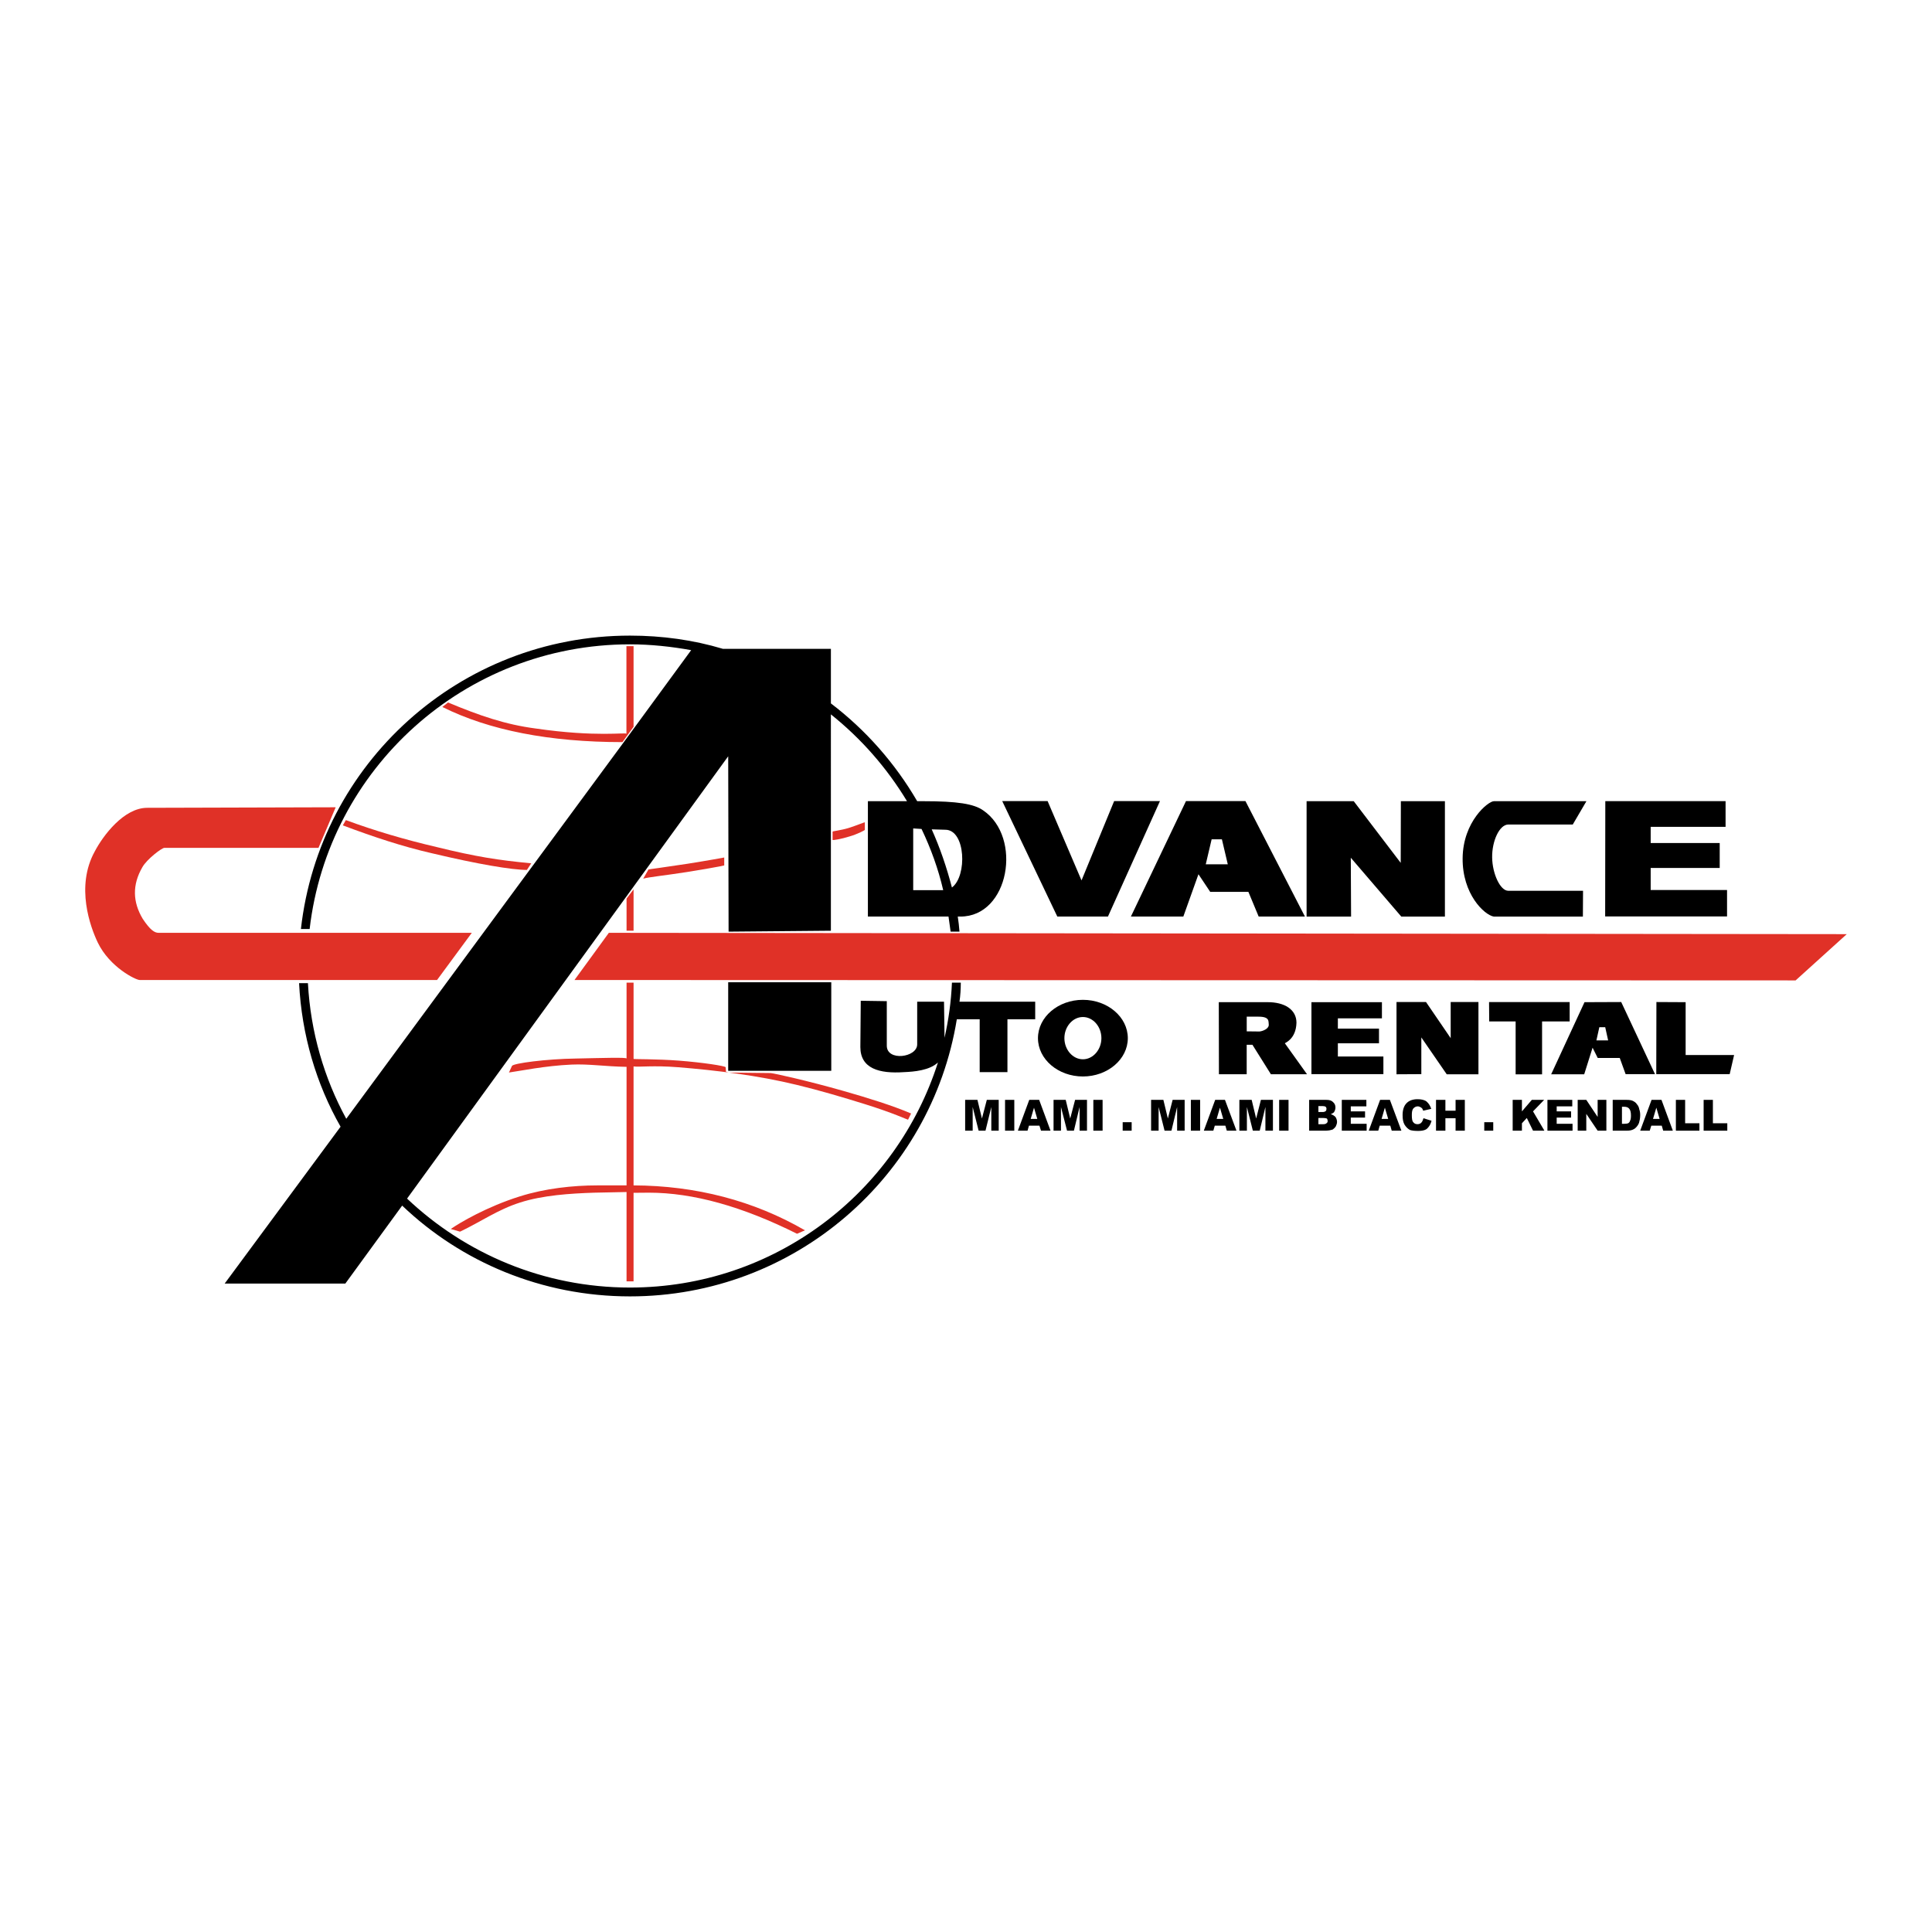 <?xml version="1.0" encoding="utf-8"?>
<!-- Generator: Adobe Illustrator 13.0.0, SVG Export Plug-In . SVG Version: 6.00 Build 14576)  -->
<!DOCTYPE svg PUBLIC "-//W3C//DTD SVG 1.0//EN" "http://www.w3.org/TR/2001/REC-SVG-20010904/DTD/svg10.dtd">
<svg version="1.0" id="Layer_1" xmlns="http://www.w3.org/2000/svg" xmlns:xlink="http://www.w3.org/1999/xlink" x="0px" y="0px"
	 width="192.756px" height="192.756px" viewBox="0 0 192.756 192.756" enable-background="new 0 0 192.756 192.756"
	 xml:space="preserve">
<g>
	<polygon fill-rule="evenodd" clip-rule="evenodd" fill="#FFFFFF" points="0,0 192.756,0 192.756,192.756 0,192.756 0,0 	"/>
	<polygon fill-rule="evenodd" clip-rule="evenodd" fill="#E03127" points="184.252,93.2 60.745,93.068 57.317,97.775 
		179.149,97.815 184.252,93.2 	"/>
	<path fill-rule="evenodd" clip-rule="evenodd" d="M30.722,98.092h-0.883c0.264,5.182,1.714,10.061,4.14,14.319l-11.563,15.651
		h12.038l5.67-7.779c5.894,5.63,13.937,9.058,22.731,9.058c16.429,0,30.062-11.959,32.607-27.649h2.281v5.274h2.769v-5.274h2.77
		v-1.754h-7.555c0.092-0.619,0.132-1.278,0.132-1.898h-0.884c-0.079,1.898-0.343,3.745-0.738,5.499l-0.053-3.601h-2.676v4.259
		c0,1.319-3.033,1.715-3.033,0.132v-4.443l-2.597-0.039l-0.04,4.615c0,2.148,1.885,2.676,4.351,2.505
		c1.015-0.04,2.545-0.172,3.389-0.963c-4.14,13.001-16.31,22.455-30.722,22.455c-8.624,0-16.442-3.389-22.244-8.874l32.041-44.131
		l0.039,17.497l10.206-0.092V71.273c3.033,2.426,5.577,5.327,7.595,8.663h-3.903v2.017v9.493h8.043
		c0.079,0.488,0.132,1.016,0.211,1.503h0.884c-0.04-0.488-0.093-1.015-0.171-1.503h0.263c4.878,0,6.198-7.911,2.281-10.587
		c-0.922-0.66-2.597-0.923-5.972-0.923h-0.62c-2.202-3.785-5.143-7.12-8.61-9.757v-5.445H72.124
		c-2.94-0.884-6.065-1.319-9.269-1.319c-17.009,0-30.986,12.79-32.832,29.271h0.87c1.846-15.954,15.427-28.401,31.961-28.401
		c2.057,0,4.127,0.224,6.104,0.58l-6.817,9.309L34.546,111.62C32.344,107.586,30.986,102.971,30.722,98.092L30.722,98.092z"/>
	<path fill-rule="evenodd" clip-rule="evenodd" fill="#E03127" d="M80.312,122.749c-5.103-2.954-10.865-4.457-17.102-4.483v-11.867
		c0.62,0.079,1.938-0.118,4.443,0.079c3.771,0.304,7.911,0.805,11.867,1.767c2.242,0.541,4.562,1.227,6.804,1.926
		c2.861,0.896,4.14,1.517,4.272,1.543l0.303-0.62c-1.806-0.778-4.351-1.569-6.764-2.255c-3.56-1.015-6.909-1.754-7.251-1.78
		l-4.444-0.053l-0.04-0.527c-0.053-0.132-2.294-0.475-4.667-0.659c-2.242-0.171-4.522-0.132-4.522-0.171v-7.608h-0.699v7.568
		c0-0.132-2.426-0.053-5.011,0c-2.993,0.04-6.289,0.475-6.421,0.738l-0.303,0.659c1.134-0.158,3.6-0.672,6.236-0.791
		c1.754-0.079,3.296,0.185,5.499,0.225v11.827h-2.901c-2.466,0-5.234,0.304-7.74,1.094c-3.257,1.016-6.026,2.638-6.896,3.257
		l0.923,0.265c2.057-0.977,3.771-2.202,5.973-2.901c2.281-0.738,5.05-0.909,7.423-0.988l3.217-0.066v8.913h0.699v-8.834l1.542-0.013
		c4.391,0,9.309,1.371,14.768,4.1L80.312,122.749L80.312,122.749z"/>
	<path fill-rule="evenodd" clip-rule="evenodd" fill="#E03127" d="M47.072,93.068h-31.25c-0.396,0-0.831-0.264-1.582-1.397
		c-1.002-1.675-1.055-3.389-0.04-5.143c0.435-0.791,1.938-1.938,2.202-1.938h15.375l1.714-4.048l-18.802,0.053
		c-2.334,0-4.404,2.769-5.234,4.351c-1.938,3.507-0.436,7.555,0.303,9.098c1.187,2.453,3.784,3.731,4.18,3.731h29.667L47.072,93.068
		L47.072,93.068z"/>
	<path fill-rule="evenodd" clip-rule="evenodd" fill="#E03127" d="M44.699,70.086l-0.567,0.448
		c4.654,2.321,10.68,3.507,17.972,3.507l1.107-1.529v-8.043h-0.712v8.742c0-0.171-2.98,0.356-9.045-0.527
		C50.421,72.288,47.863,71.405,44.699,70.086L44.699,70.086z"/>
	<path fill-rule="evenodd" clip-rule="evenodd" fill="#E03127" d="M34.506,81.821l-0.303,0.527c3.165,1.187,5.973,2.11,8.834,2.769
		c4.655,1.108,8.043,1.675,9.533,1.675l0.435-0.66c-3.244-0.303-5.538-0.659-9.44-1.622C40.348,83.76,37.368,82.876,34.506,81.821
		L34.506,81.821z"/>
	<polygon fill-rule="evenodd" clip-rule="evenodd" points="112.832,91.442 118.062,91.442 119.57,87.223 120.743,88.981 
		124.552,88.981 125.577,91.442 130.192,91.442 124.259,79.927 118.325,79.927 112.832,91.442 	"/>
	<polygon fill-rule="evenodd" clip-rule="evenodd" points="99.993,79.927 105.487,91.442 110.542,91.442 115.729,79.927 
		111.157,79.927 107.904,87.838 104.521,79.927 99.993,79.927 	"/>
	<polygon fill-rule="evenodd" clip-rule="evenodd" points="130.359,79.936 130.359,91.451 134.798,91.451 134.769,85.576 
		139.809,91.451 144.159,91.451 144.159,79.936 139.765,79.936 139.75,86.089 135.062,79.936 130.359,79.936 	"/>
	<path fill-rule="evenodd" clip-rule="evenodd" d="M157.925,91.451l0.015-2.579h-7.471c-0.788-0.007-1.572-1.69-1.597-3.311
		c-0.026-1.664,0.729-3.267,1.581-3.296h6.461l1.363-2.329h-9.23c-0.571,0-3.076,2.021-3.12,5.669
		c-0.044,3.604,2.165,5.688,3.12,5.846H157.925L157.925,91.451z"/>
	<polygon fill-rule="evenodd" clip-rule="evenodd" points="160.162,79.932 160.147,91.432 172.308,91.432 172.308,88.795 
		164.689,88.795 164.689,86.597 171.575,86.597 171.575,84.107 164.689,84.107 164.689,82.495 172.161,82.495 172.161,79.932 
		160.162,79.932 	"/>
	<polygon fill-rule="evenodd" clip-rule="evenodd" points="72.652,106.834 82.936,106.834 82.936,98 72.652,98 72.652,106.834 	"/>
	<polygon fill-rule="evenodd" clip-rule="evenodd" points="154.761,107.181 158.057,107.181 158.892,104.529 159.405,105.555 
		161.603,105.555 162.188,107.167 165.118,107.167 161.749,99.973 158.087,99.988 154.761,107.181 	"/>
	<path fill-rule="evenodd" clip-rule="evenodd" d="M108.041,99.753c-2.466,0-4.483,1.715-4.483,3.824s2.018,3.823,4.483,3.823
		s4.482-1.714,4.482-3.823S110.507,99.753,108.041,99.753L108.041,99.753z"/>
	<path fill-rule="evenodd" clip-rule="evenodd" d="M121.599,99.988l0.014,7.192h2.77v-2.944h0.571l1.846,2.944h3.604l-2.213-3.091
		c-0.028-0.029,1.114-0.381,1.158-2.051c0-1.318-1.187-2.066-2.916-2.051H121.599L121.599,99.988z"/>
	<polygon fill-rule="evenodd" clip-rule="evenodd" points="141.806,107.167 141.806,103.504 144.34,107.181 147.505,107.181 
		147.505,99.973 144.735,99.973 144.735,103.577 142.274,99.973 139.33,99.973 139.33,107.181 141.806,107.167 	"/>
	<polygon fill-rule="evenodd" clip-rule="evenodd" points="148.563,99.978 148.578,101.911 151.215,101.911 151.215,107.186 
		153.853,107.186 153.853,101.911 156.606,101.911 156.606,99.978 148.563,99.978 	"/>
	<path fill-rule="evenodd" clip-rule="evenodd" fill="#E03127" d="M72.256,86.344v-0.791c0,0-1.622,0.303-3.639,0.62
		c-1.978,0.303-3.916,0.567-3.916,0.567l-0.527,0.923c0.62-0.171,2.07-0.303,4.351-0.659C69.408,86.872,72.216,86.384,72.256,86.344
		L72.256,86.344z"/>
	<polygon fill-rule="evenodd" clip-rule="evenodd" points="165.246,107.167 172.571,107.167 173.011,105.262 168.176,105.262 
		168.176,99.988 165.261,99.973 165.246,107.167 	"/>
	<polygon fill-rule="evenodd" clip-rule="evenodd" points="130.843,107.167 138.021,107.167 138.021,105.408 133.479,105.408 
		133.479,104.09 137.582,104.09 137.582,102.625 133.479,102.625 133.479,101.6 137.875,101.6 137.875,99.988 130.843,99.988 
		130.843,107.167 	"/>
	<path fill-rule="evenodd" clip-rule="evenodd" fill="#FFFFFF" d="M108.041,101.468c1.016,0,1.846,0.962,1.846,2.109
		s-0.83,2.109-1.846,2.109s-1.846-0.962-1.846-2.109S107.025,101.468,108.041,101.468L108.041,101.468z"/>
	<polygon fill-rule="evenodd" clip-rule="evenodd" points="96.293,109.734 96.293,112.807 97.044,112.807 97.044,110.446 
		97.638,112.807 98.323,112.807 98.903,110.446 98.903,112.807 99.642,112.807 99.642,109.734 98.455,109.734 97.968,111.594 
		97.52,109.734 96.293,109.734 	"/>
	<polygon fill-rule="evenodd" clip-rule="evenodd" points="114.845,109.734 114.845,112.807 115.596,112.807 115.596,110.446 
		116.189,112.807 116.875,112.807 117.442,110.446 117.442,112.807 118.193,112.807 118.193,109.734 116.994,109.734 
		116.519,111.594 116.07,109.734 114.845,109.734 	"/>
	<polygon fill-rule="evenodd" clip-rule="evenodd" points="123.652,109.734 123.652,112.807 124.403,112.807 124.403,110.446 
		124.997,112.807 125.683,112.807 126.25,110.446 126.25,112.807 127.001,112.807 127.001,109.734 125.802,109.734 125.327,111.594 
		124.879,109.734 123.652,109.734 	"/>
	<polygon fill-rule="evenodd" clip-rule="evenodd" points="105.113,109.734 105.113,112.807 105.853,112.807 105.853,110.446 
		106.459,112.807 107.145,112.807 107.711,110.446 107.711,112.807 108.449,112.807 108.449,109.734 107.263,109.734 
		106.775,111.594 106.327,109.734 105.113,109.734 	"/>
	<polygon fill-rule="evenodd" clip-rule="evenodd" points="122.255,112.306 122.399,112.807 123.362,112.807 122.215,109.734 
		121.239,109.734 120.105,112.807 121.055,112.807 121.2,112.306 122.255,112.306 	"/>
	<polygon fill-rule="evenodd" clip-rule="evenodd" points="103.703,112.306 103.861,112.807 104.811,112.807 103.677,109.734 
		102.688,109.734 101.554,112.807 102.517,112.807 102.661,112.306 103.703,112.306 	"/>
	<polygon fill-rule="evenodd" clip-rule="evenodd" points="165.792,112.306 165.938,112.807 166.9,112.807 165.766,109.734 
		164.777,109.734 163.644,112.807 164.593,112.807 164.751,112.306 165.792,112.306 	"/>
	<polygon fill-rule="evenodd" clip-rule="evenodd" points="138.71,112.306 138.854,112.807 139.817,112.807 138.67,109.734 
		137.694,109.734 136.561,112.807 137.51,112.807 137.655,112.306 138.71,112.306 	"/>
	<polygon fill-rule="evenodd" clip-rule="evenodd" points="150.92,109.734 150.92,112.807 151.843,112.807 151.843,112.068 
		152.33,111.541 152.95,112.807 154.084,112.807 152.95,110.882 154.058,109.734 152.831,109.734 151.843,110.882 151.843,109.734 
		150.92,109.734 	"/>
	<path fill-rule="evenodd" clip-rule="evenodd" fill="#E03127" d="M86.285,82.797v-0.751c0-0.04-0.791,0.303-1.635,0.567
		c-0.738,0.224-1.582,0.316-1.582,0.355v0.831c0,0.053,0.844-0.079,1.675-0.343C85.534,83.232,86.285,82.836,86.285,82.797
		L86.285,82.797z"/>
	<path fill-rule="evenodd" clip-rule="evenodd" fill="#FFFFFF" d="M94.974,88.546c-0.527-2.018-1.187-3.956-2.017-5.802l1.358,0.04
		C96.346,82.784,96.517,87.399,94.974,88.546L94.974,88.546z"/>
	<path fill-rule="evenodd" clip-rule="evenodd" fill="#FFFFFF" d="M91.942,82.705c0.923,1.925,1.674,3.995,2.162,6.105h-2.993
		v-6.158L91.942,82.705L91.942,82.705z"/>
	<path fill-rule="evenodd" clip-rule="evenodd" d="M142.02,111.567c-0.053,0.185-0.119,0.343-0.211,0.436
		c-0.079,0.092-0.211,0.158-0.383,0.158c-0.185,0-0.329-0.066-0.422-0.198c-0.118-0.118-0.145-0.369-0.145-0.712
		c0-0.277,0.026-0.462,0.118-0.62c0.119-0.145,0.264-0.25,0.475-0.25c0.093,0,0.185,0.039,0.237,0.065
		c0.093,0.04,0.158,0.093,0.211,0.158c0.026,0.066,0.066,0.119,0.093,0.211l0.804-0.185c-0.118-0.343-0.264-0.554-0.475-0.738
		c-0.21-0.158-0.514-0.224-0.896-0.224c-0.475,0-0.844,0.132-1.107,0.408c-0.264,0.277-0.382,0.686-0.382,1.174
		c0,0.409,0.053,0.712,0.197,0.962c0.158,0.251,0.33,0.409,0.541,0.528c0.211,0.065,0.475,0.092,0.804,0.092
		c0.251,0,0.488-0.026,0.659-0.092c0.185-0.053,0.304-0.185,0.422-0.343c0.119-0.146,0.211-0.369,0.264-0.58L142.02,111.567
		L142.02,111.567z"/>
	<polygon fill-rule="evenodd" clip-rule="evenodd" points="143.272,109.734 143.272,112.807 144.208,112.807 144.208,111.567 
		145.224,111.567 145.224,112.807 146.146,112.807 146.146,109.734 145.224,109.734 145.224,110.815 144.208,110.815 
		144.208,109.734 143.272,109.734 	"/>
	<polygon fill-rule="evenodd" clip-rule="evenodd" points="157.406,109.734 157.406,112.807 158.264,112.807 158.264,111.132 
		159.397,112.807 160.268,112.807 160.268,109.734 159.397,109.734 159.397,111.436 158.264,109.734 157.406,109.734 	"/>
	<path fill-rule="evenodd" clip-rule="evenodd" d="M130.614,109.734v3.072h1.608c0.066,0,0.185,0,0.396-0.026
		c0.172-0.039,0.29-0.065,0.356-0.092c0.118-0.093,0.237-0.198,0.303-0.317c0.053-0.118,0.119-0.276,0.119-0.435
		c0-0.185-0.066-0.369-0.158-0.501c-0.119-0.119-0.264-0.211-0.475-0.277c0.118-0.026,0.237-0.118,0.329-0.185
		c0.093-0.158,0.146-0.303,0.146-0.487c0-0.225-0.093-0.409-0.237-0.527c-0.146-0.158-0.356-0.225-0.659-0.225H130.614
		L130.614,109.734z"/>
	<path fill-rule="evenodd" clip-rule="evenodd" d="M160.9,109.734v3.072h1.372c0.145,0,0.329,0,0.54-0.065
		c0.146-0.053,0.29-0.119,0.409-0.251c0.118-0.119,0.237-0.277,0.303-0.461c0.053-0.185,0.119-0.436,0.119-0.778
		c0-0.211-0.026-0.396-0.093-0.58c-0.026-0.185-0.118-0.383-0.237-0.501c-0.092-0.158-0.237-0.251-0.422-0.343
		c-0.145-0.066-0.355-0.093-0.619-0.093H160.9L160.9,109.734z"/>
	<polygon fill-rule="evenodd" clip-rule="evenodd" points="133.871,109.734 133.871,112.807 136.35,112.807 136.35,112.121 
		134.768,112.121 134.768,111.502 136.191,111.502 136.191,110.882 134.768,110.882 134.768,110.381 136.323,110.381 
		136.323,109.734 133.871,109.734 	"/>
	<polygon fill-rule="evenodd" clip-rule="evenodd" points="154.388,109.734 154.388,112.807 156.893,112.807 156.893,112.121 
		155.311,112.121 155.311,111.502 156.747,111.502 156.747,110.882 155.311,110.882 155.311,110.381 156.866,110.381 
		156.866,109.734 154.388,109.734 	"/>
	<polygon fill-rule="evenodd" clip-rule="evenodd" points="169.972,109.734 169.972,112.807 172.333,112.807 172.333,112.068 
		170.896,112.068 170.896,109.734 169.972,109.734 	"/>
	<polygon fill-rule="evenodd" clip-rule="evenodd" points="167.203,109.734 167.203,112.807 169.551,112.807 169.551,112.068 
		168.126,112.068 168.126,109.734 167.203,109.734 	"/>
	<polygon fill-rule="evenodd" clip-rule="evenodd" fill="#FFFFFF" points="122.496,86.231 120.299,86.231 120.885,83.74 
		121.91,83.74 122.496,86.231 	"/>
	<path fill-rule="evenodd" clip-rule="evenodd" fill="#FFFFFF" d="M124.386,102.898v-1.465h1.173c1.139,0,0.981,0.469,1.025,0.776
		c0.044,0.439-0.63,0.679-0.923,0.703L124.386,102.898L124.386,102.898z"/>
	<polygon fill-rule="evenodd" clip-rule="evenodd" fill="#FFFFFF" points="160.445,103.802 159.273,103.802 159.566,102.482 
		160.152,102.482 160.445,103.802 	"/>
	<polygon fill-rule="evenodd" clip-rule="evenodd" points="100.274,109.734 100.274,112.807 101.197,112.807 101.197,109.734 
		100.274,109.734 	"/>
	<polygon fill-rule="evenodd" clip-rule="evenodd" points="109.083,109.734 109.083,112.807 110.006,112.807 110.006,109.734 
		109.083,109.734 	"/>
	<polygon fill-rule="evenodd" clip-rule="evenodd" points="118.813,109.734 118.813,112.807 119.736,112.807 119.736,109.734 
		118.813,109.734 	"/>
	<polygon fill-rule="evenodd" clip-rule="evenodd" points="127.621,109.734 127.621,112.807 128.557,112.807 128.557,109.734 
		127.621,109.734 	"/>
	<path fill-rule="evenodd" clip-rule="evenodd" fill="#FFFFFF" d="M161.823,110.42h0.212c0.237,0,0.408,0.066,0.501,0.185
		c0.118,0.119,0.185,0.343,0.185,0.686c0,0.251-0.026,0.436-0.093,0.528c-0.026,0.118-0.092,0.185-0.185,0.25
		c-0.079,0.026-0.197,0.053-0.408,0.053h-0.212V110.42L161.823,110.42z"/>
	<polygon fill-rule="evenodd" clip-rule="evenodd" points="148.085,111.963 148.085,112.807 148.981,112.807 148.981,111.963 
		148.085,111.963 	"/>
	<polygon fill-rule="evenodd" clip-rule="evenodd" points="112.01,111.963 112.01,112.807 112.906,112.807 112.906,111.963 
		112.01,111.963 	"/>
	<path fill-rule="evenodd" clip-rule="evenodd" fill="#FFFFFF" d="M131.537,112.161v-0.62h0.475c0.185,0,0.277,0.026,0.369,0.053
		c0.053,0.066,0.079,0.158,0.079,0.251c0,0.092-0.026,0.158-0.118,0.224c-0.053,0.053-0.146,0.093-0.33,0.093H131.537
		L131.537,112.161z"/>
	<path fill-rule="evenodd" clip-rule="evenodd" fill="#FFFFFF" d="M131.537,110.947v-0.593h0.422c0.146,0,0.237,0.026,0.304,0.065
		c0.053,0.066,0.079,0.119,0.079,0.211c0,0.093-0.026,0.185-0.079,0.225c-0.066,0.053-0.158,0.092-0.304,0.092H131.537
		L131.537,110.947z"/>
	<polygon fill-rule="evenodd" clip-rule="evenodd" fill="#E03127" points="62.512,89.653 62.512,92.857 63.211,92.857 63.211,88.73 
		62.512,89.653 	"/>
	<polygon fill-rule="evenodd" clip-rule="evenodd" fill="#FFFFFF" points="103.492,111.634 102.833,111.634 103.162,110.513 
		103.492,111.634 	"/>
	<polygon fill-rule="evenodd" clip-rule="evenodd" fill="#FFFFFF" points="138.499,111.634 137.84,111.634 138.169,110.513 
		138.499,111.634 	"/>
	<polygon fill-rule="evenodd" clip-rule="evenodd" fill="#FFFFFF" points="122.044,111.634 121.385,111.634 121.714,110.513 
		122.044,111.634 	"/>
	<polygon fill-rule="evenodd" clip-rule="evenodd" fill="#FFFFFF" points="165.581,111.634 164.922,111.634 165.252,110.513 
		165.581,111.634 	"/>
</g>
</svg>
